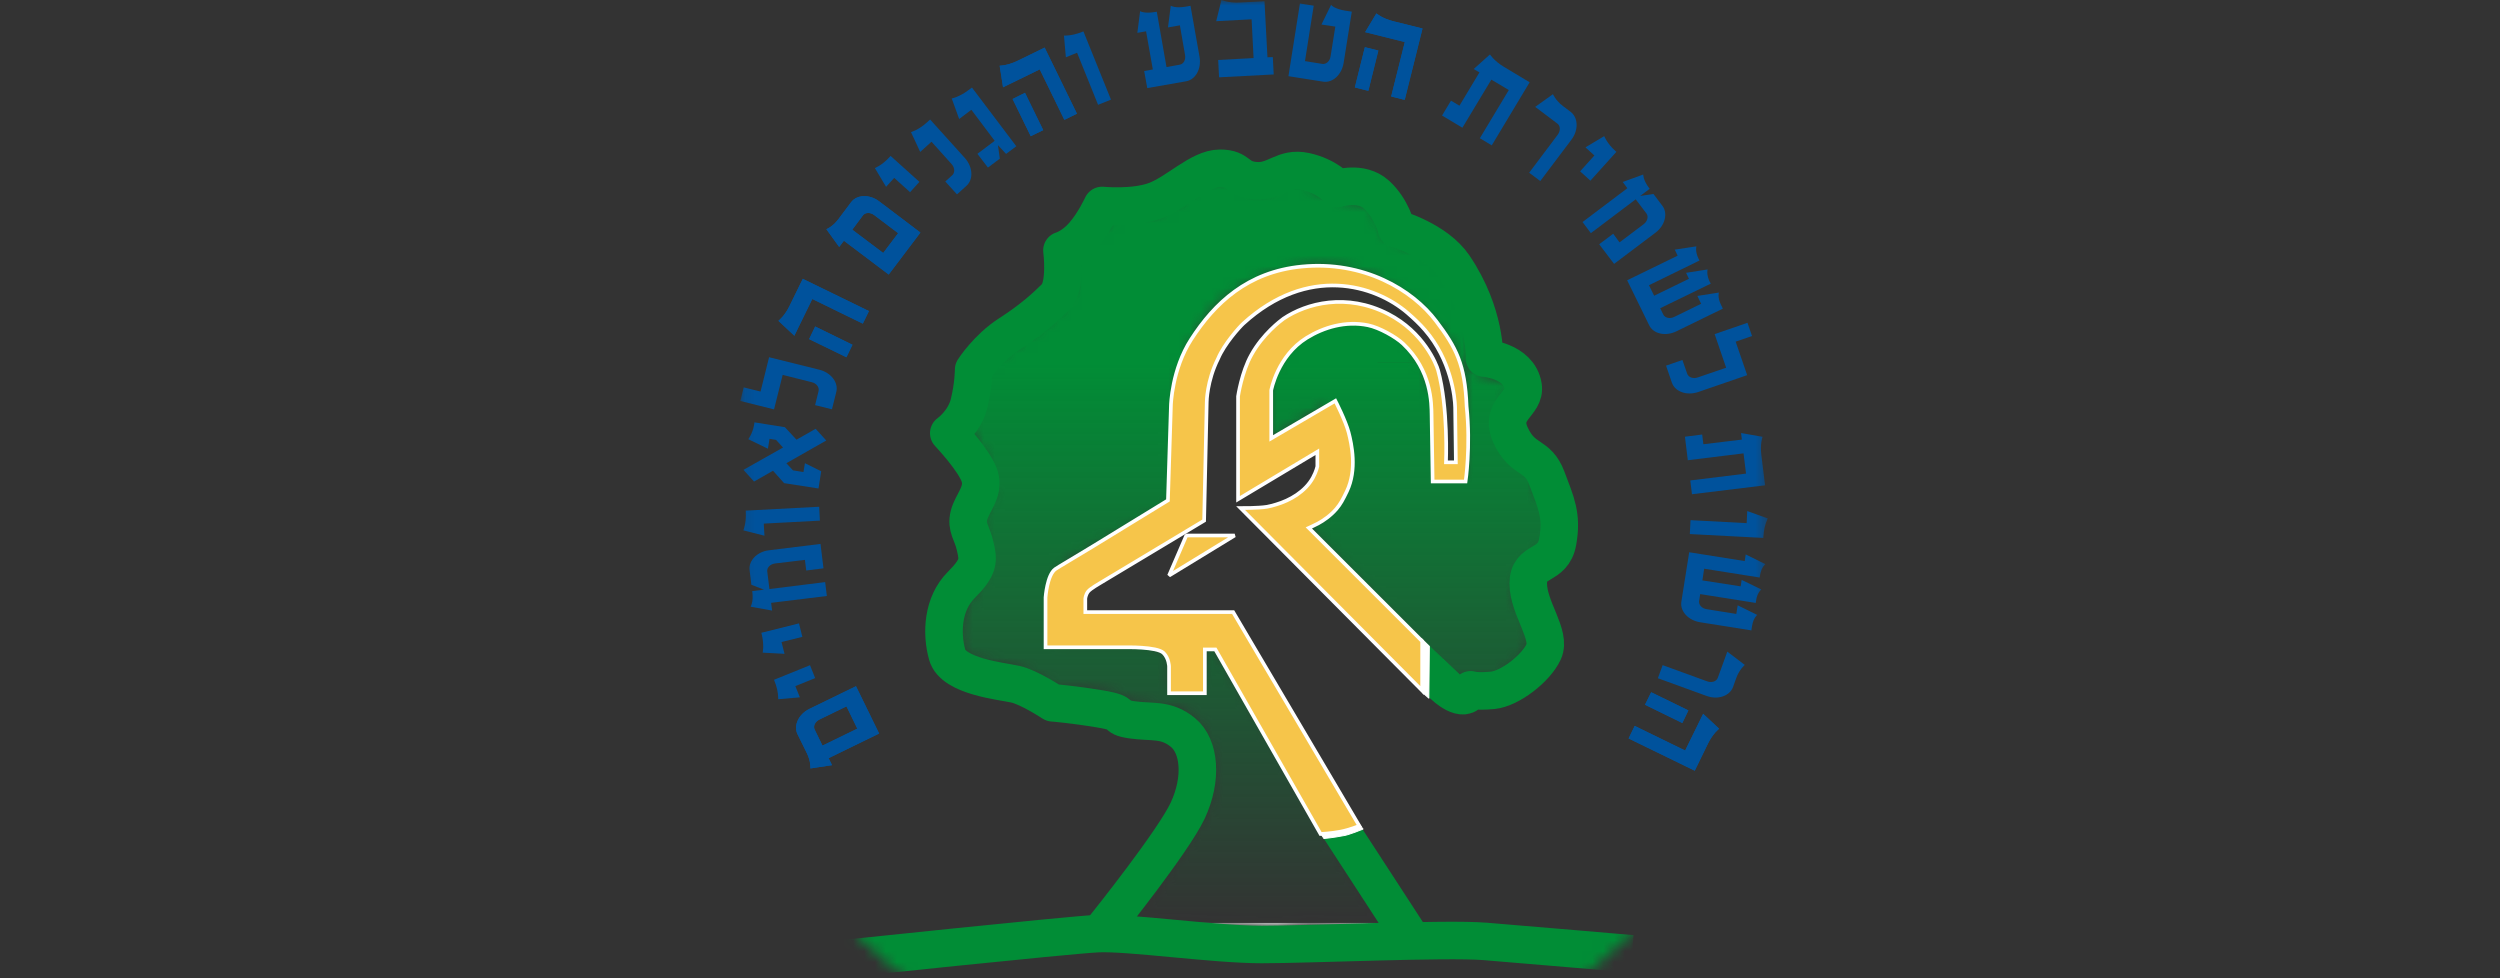 <svg width="230" height="90" viewBox="0 0 230 90" fill="none" xmlns="http://www.w3.org/2000/svg">
<rect x="0" y="0" width="230" height="90" fill="#333333" stroke="none"/>
<g clip-path="url(#clip0_2319_12789)">
<mask id="mask0_2319_12789" style="mask-type:luminance" maskUnits="userSpaceOnUse" x="68" y="-1" width="95" height="92">
<path d="M68.101 90.137H162.629V-0.003H68.101V90.137Z" fill="white"/>
</mask>
<g mask="url(#mask0_2319_12789)">
<path fill-rule="evenodd" clip-rule="evenodd" d="M77.876 64.984L78.879 67.037L75.668 68.597L74.947 67.119C74.792 66.8 74.992 66.389 75.385 66.197L77.876 64.984ZM78.751 63.132L74.454 65.221C73.478 65.705 72.985 66.745 73.368 67.539L74.235 69.299C74.618 70.102 74.555 70.695 74.555 70.695L76.543 70.394L76.224 69.756L80.877 67.484L78.751 63.132Z" fill="#00529C"/>
<path fill-rule="evenodd" clip-rule="evenodd" d="M74.948 67.119C74.793 66.8 74.984 66.389 75.386 66.197L77.876 64.984L78.871 67.037L75.668 68.597L74.948 67.119ZM80.878 67.484L78.752 63.132L74.464 65.221C73.479 65.696 72.986 66.745 73.369 67.539L74.236 69.299C74.619 70.093 74.555 70.695 74.555 70.695L76.544 70.394L76.234 69.746L80.878 67.484Z" fill="#00529C"/>
<path fill-rule="evenodd" clip-rule="evenodd" d="M74.52 61.199L71.209 62.54L71.254 62.658C71.646 63.617 71.592 64.328 71.592 64.328L73.59 64.155L73.17 63.124L74.995 62.385L74.52 61.199Z" fill="#00529C"/>
<path fill-rule="evenodd" clip-rule="evenodd" d="M73.506 57.351L70.039 58.218L70.076 58.337C70.322 59.34 70.167 60.043 70.167 60.043L72.174 60.152L71.9 59.067L73.816 58.592L73.506 57.351Z" fill="#00529C"/>
<path fill-rule="evenodd" clip-rule="evenodd" d="M75.486 50.041L70.742 50.625C69.656 50.752 68.854 51.583 68.963 52.45L69.127 53.8L70.286 54.247L69.2 54.384L69.219 54.511C69.328 55.387 69.054 55.816 69.054 55.816L71.034 56.172L70.943 55.46L76.07 54.831L75.915 53.553L70.788 54.192L70.587 52.577C70.541 52.221 70.87 51.893 71.308 51.838L74.054 51.51L74.173 52.486L75.76 52.285L75.486 50.041Z" fill="#00529C"/>
<path fill-rule="evenodd" clip-rule="evenodd" d="M75.366 46.621L68.605 46.977L68.614 47.105C68.669 48.145 68.386 48.792 68.386 48.792L70.329 49.285L70.266 48.172L75.43 47.898L75.366 46.621Z" fill="#00529C"/>
<path fill-rule="evenodd" clip-rule="evenodd" d="M75.039 39.449L73.278 40.453L72.211 39.303L69.41 38.856L69.373 39.093C69.255 39.841 68.844 40.407 68.844 40.407L70.65 41.283L70.796 40.37L71.399 40.471L72.037 41.173L68.397 43.226L69.373 44.303L71.116 43.308L72.138 44.449L75.303 44.941L75.55 43.354L74.053 42.615L73.917 43.427L72.95 43.272L72.347 42.615L76.015 40.526L75.039 39.449Z" fill="#00529C"/>
<path fill-rule="evenodd" clip-rule="evenodd" d="M75.381 34.015L70.756 32.865L69.971 36.022L68.42 35.639L68.11 36.889L71.212 37.664L72.006 34.489L74.688 35.164C75.117 35.265 75.39 35.63 75.308 35.976L74.989 37.272L76.54 37.655L76.941 36.049C77.151 35.201 76.458 34.279 75.381 34.015Z" fill="#00529C"/>
<path fill-rule="evenodd" clip-rule="evenodd" d="M78.427 31.718L74.996 30.039L74.44 31.198L77.87 32.867L78.427 31.718ZM79.941 28.616L73.856 25.651L72.633 28.15C72.177 29.09 71.611 29.51 71.611 29.51L73.08 30.887L74.732 27.503L79.375 29.774L79.941 28.616Z" fill="#00529C"/>
<path fill-rule="evenodd" clip-rule="evenodd" d="M79.938 28.624L73.853 25.659L72.639 28.15C72.183 29.089 71.618 29.518 71.618 29.518L73.077 30.887L74.729 27.511L79.382 29.774L79.938 28.624Z" fill="#00529C"/>
<path fill-rule="evenodd" clip-rule="evenodd" d="M78.426 31.718L74.996 30.039L74.439 31.198L77.87 32.867L78.426 31.718Z" fill="#00529C"/>
<path fill-rule="evenodd" clip-rule="evenodd" d="M82.63 21.449L81.253 23.274L78.406 21.13L79.391 19.807C79.61 19.534 80.067 19.515 80.422 19.78L82.63 21.449ZM84.674 21.395L80.87 18.512C79.994 17.855 78.844 17.891 78.306 18.594L77.129 20.163C76.6 20.875 76.025 21.084 76.025 21.084L77.202 22.718L77.631 22.143L81.764 25.254L84.674 21.395Z" fill="#00529C"/>
<path fill-rule="evenodd" clip-rule="evenodd" d="M81.257 23.278L78.41 21.134L79.395 19.811C79.605 19.537 80.061 19.519 80.417 19.784L82.634 21.453L81.257 23.278ZM80.864 18.515C79.988 17.859 78.839 17.895 78.31 18.598L77.133 20.167C76.594 20.878 76.029 21.088 76.029 21.088L77.206 22.721L77.644 22.147L81.758 25.258L84.678 21.399L80.864 18.515Z" fill="#00529C"/>
<path fill-rule="evenodd" clip-rule="evenodd" d="M84.585 16.731L81.93 14.341L81.848 14.441C81.154 15.207 80.488 15.463 80.488 15.463L81.519 17.187L82.267 16.366L83.727 17.68L84.585 16.731Z" fill="#00529C"/>
<path fill-rule="evenodd" clip-rule="evenodd" d="M88.764 14.534L85.571 10.995L85.27 11.268C84.494 11.971 83.81 12.153 83.81 12.153L84.659 13.978L85.699 13.038L87.551 15.1C87.843 15.429 87.87 15.885 87.605 16.122L86.967 16.697L88.043 17.883L88.91 17.098C89.576 16.505 89.503 15.356 88.764 14.534Z" fill="#00529C"/>
<path fill-rule="evenodd" clip-rule="evenodd" d="M93.499 13.456L89.42 8.055L89.083 8.302C88.252 8.931 87.559 9.059 87.559 9.059L88.243 10.947L89.365 10.099L91.51 12.955L89.922 14.15L90.889 15.418L91.984 14.597L91.811 13.356L92.559 14.159L93.499 13.456Z" fill="#00529C"/>
<path fill-rule="evenodd" clip-rule="evenodd" d="M95.976 11.971L94.298 8.54L93.157 9.106L94.827 12.527L95.976 11.971ZM99.078 10.456L96.104 4.38L93.613 5.593C92.674 6.05 91.971 6.041 91.971 6.041L92.281 8.029L95.657 6.378L97.92 11.022L99.078 10.456Z" fill="#00529C"/>
<path fill-rule="evenodd" clip-rule="evenodd" d="M99.075 10.462L96.11 4.376L93.61 5.599C92.67 6.055 91.968 6.046 91.968 6.046L92.278 8.026L95.654 6.383L97.925 11.027L99.075 10.462Z" fill="#00529C"/>
<path fill-rule="evenodd" clip-rule="evenodd" d="M95.976 11.971L94.297 8.54L93.157 9.106L94.826 12.527L95.976 11.971Z" fill="#00529C"/>
<path fill-rule="evenodd" clip-rule="evenodd" d="M102.21 9.166L99.674 2.889L99.555 2.935C98.588 3.327 97.885 3.272 97.885 3.272L98.059 5.27L99.09 4.851L101.024 9.641L102.21 9.166Z" fill="#00529C"/>
<path fill-rule="evenodd" clip-rule="evenodd" d="M110.356 5.222L109.526 0.533L109.125 0.606C108.094 0.788 107.71 0.524 107.71 0.524L107.455 2.522L108.55 2.33L109.024 5.058C109.106 5.496 108.887 5.898 108.531 5.952L107.318 6.171L106.424 1.08L106.296 1.099C105.265 1.281 104.891 1.026 104.891 1.026L104.636 3.024L105.439 2.878L106.059 6.39L105.265 6.536L105.548 8.105L109.134 7.476C110 7.321 110.548 6.317 110.356 5.222Z" fill="#00529C"/>
<path fill-rule="evenodd" clip-rule="evenodd" d="M117.181 6.849L117.099 5.252L116.606 5.27L116.333 0.116L114.052 0.234C113.021 0.289 112.373 -0.003 112.373 -0.003L111.89 1.949L115.147 1.776L115.329 5.343L112.072 5.517L112.154 7.113L117.181 6.849Z" fill="#00529C"/>
<path fill-rule="evenodd" clip-rule="evenodd" d="M123.616 5.778L124.365 1.071L123.753 0.979C122.741 0.815 122.458 0.45 122.458 0.45L121.573 2.257L122.85 2.448L122.412 5.185C122.348 5.632 122.002 5.933 121.655 5.879L120.058 5.623L120.861 0.523L119.593 0.322L118.535 7.01L121.728 7.512C122.604 7.649 123.443 6.873 123.616 5.778Z" fill="#00529C"/>
<path fill-rule="evenodd" clip-rule="evenodd" d="M125.887 8.357L126.808 4.653L125.567 4.343L124.646 8.047L125.887 8.357ZM129.235 9.188L130.868 2.628L128.177 1.953C127.164 1.697 126.626 1.241 126.626 1.241L125.595 2.956L129.244 3.869L127.985 8.877L129.235 9.188Z" fill="#00529C"/>
<path fill-rule="evenodd" clip-rule="evenodd" d="M129.23 9.188L130.872 2.619L128.171 1.953C127.168 1.697 126.629 1.232 126.629 1.232L125.589 2.956L129.239 3.869L127.989 8.877L129.23 9.188Z" fill="#00529C"/>
<path fill-rule="evenodd" clip-rule="evenodd" d="M125.887 8.355L126.808 4.651L125.567 4.341L124.646 8.045L125.887 8.355Z" fill="#00529C"/>
<path fill-rule="evenodd" clip-rule="evenodd" d="M137.241 13.375L140.726 7.572L138.345 6.14C137.451 5.602 137.077 5.009 137.077 5.009L135.58 6.35L136.109 6.66L134.267 9.726L133.491 9.26L132.67 10.629L134.54 11.751L137.204 7.326L138.81 8.284L136.146 12.718L137.241 13.375Z" fill="#00529C"/>
<path fill-rule="evenodd" clip-rule="evenodd" d="M141.704 16.656L144.578 12.843C145.235 11.967 145.199 10.817 144.496 10.288L143.794 9.759C143.119 9.248 142.872 8.664 142.872 8.664L141.239 9.832L143.283 11.374C143.566 11.584 143.575 12.04 143.31 12.396L140.683 15.89L141.704 16.656Z" fill="#00529C"/>
<path fill-rule="evenodd" clip-rule="evenodd" d="M146.319 16.621L148.709 13.966L148.609 13.884C147.843 13.191 147.587 12.525 147.587 12.525L145.863 13.556L146.684 14.304L145.37 15.764L146.319 16.621Z" fill="#00529C"/>
<path fill-rule="evenodd" clip-rule="evenodd" d="M148.495 24.277L152.309 21.403C153.185 20.747 153.467 19.624 152.938 18.931L152.117 17.845L150.895 18.028L151.77 17.371L151.697 17.27C151.159 16.559 151.177 16.057 151.177 16.057L149.289 16.741L149.718 17.316L145.594 20.427L146.36 21.449L150.484 18.338L151.469 19.634C151.679 19.916 151.57 20.363 151.214 20.628L148.997 22.297L148.413 21.504L147.126 22.471L148.495 24.277Z" fill="#00529C"/>
<path fill-rule="evenodd" clip-rule="evenodd" d="M154.224 30.483L158.503 28.394L158.321 28.02C157.992 27.345 158.138 26.916 158.138 26.916L156.159 27.226L156.505 27.947L154.024 29.16C153.622 29.352 153.175 29.252 153.02 28.932L152.737 28.357L157.39 26.095L157.281 25.894C156.971 25.246 157.098 24.79 157.098 24.79L155.119 25.1L155.383 25.648L152.181 27.208L151.706 26.241L156.35 23.969L156.25 23.768C155.94 23.12 156.067 22.664 156.067 22.664L154.078 22.965L154.343 23.522L149.699 25.785L151.725 29.927C152.108 30.72 153.23 30.967 154.224 30.483Z" fill="#00529C"/>
<path fill-rule="evenodd" clip-rule="evenodd" d="M156.232 36.066L160.739 34.515L159.681 31.432L161.186 30.912L160.767 29.698L157.747 30.738L158.805 33.831L156.187 34.725C155.767 34.871 155.338 34.716 155.22 34.379L154.782 33.119L153.276 33.639L153.815 35.209C154.107 36.039 155.183 36.422 156.232 36.066Z" fill="#00529C"/>
<path fill-rule="evenodd" clip-rule="evenodd" d="M155.661 45.469L162.385 44.648L162.048 41.892C161.911 40.852 162.157 40.186 162.157 40.186L160.178 39.84L160.251 40.442L156.711 40.87L156.601 39.976L155.014 40.177L155.278 42.339L160.406 41.71L160.634 43.571L155.506 44.201L155.661 45.469Z" fill="#00529C"/>
<path fill-rule="evenodd" clip-rule="evenodd" d="M155.464 49.133L162.225 49.488L162.234 49.361C162.289 48.321 162.635 47.7 162.635 47.7L160.747 47.016L160.692 48.129L155.528 47.855L155.464 49.133Z" fill="#00529C"/>
<path fill-rule="evenodd" clip-rule="evenodd" d="M156.419 57.248L161.126 57.996L161.19 57.586C161.309 56.837 161.665 56.573 161.665 56.573L159.867 55.688L159.74 56.482L157.012 56.044C156.565 55.98 156.263 55.633 156.318 55.286L156.419 54.657L161.528 55.469L161.564 55.241C161.665 54.529 162.039 54.228 162.039 54.228L160.232 53.352L160.141 53.945L156.619 53.398L156.783 52.321L161.893 53.133L161.929 52.905C162.039 52.194 162.413 51.902 162.413 51.902L160.606 51.008L160.515 51.619L155.406 50.807L154.685 55.359C154.548 56.235 155.324 57.075 156.419 57.248Z" fill="#00529C"/>
<path fill-rule="evenodd" clip-rule="evenodd" d="M152.526 62.396L157.015 64.029C158.046 64.403 159.132 64.038 159.442 63.199L159.734 62.378C160.026 61.584 160.519 61.173 160.519 61.173L158.913 59.951L158.037 62.36C157.918 62.688 157.49 62.834 157.07 62.688L152.964 61.192L152.526 62.396Z" fill="#00529C"/>
<path fill-rule="evenodd" clip-rule="evenodd" d="M151.343 64.839L154.773 66.518L155.33 65.359L151.908 63.69L151.343 64.839ZM149.828 67.941L155.914 70.906L157.136 68.406C157.592 67.467 158.158 67.047 158.158 67.047L156.689 65.669L155.038 69.054L150.394 66.782L149.828 67.941Z" fill="#00529C"/>
<path fill-rule="evenodd" clip-rule="evenodd" d="M149.833 67.937L155.918 70.902L157.131 68.412C157.587 67.472 158.153 67.043 158.153 67.043L156.693 65.675L155.033 69.05L150.389 66.788L149.833 67.937Z" fill="#00529C"/>
<path fill-rule="evenodd" clip-rule="evenodd" d="M151.342 64.837L154.773 66.516L155.329 65.357L151.908 63.687L151.342 64.837Z" fill="#00529C"/>
</g>
<mask id="mask1_2319_12789" style="mask-type:luminance" maskUnits="userSpaceOnUse" x="88" y="32" width="56" height="54">
<path d="M88.373 32.489H143.097V85.945H88.373V32.489Z" fill="white"/>
</mask>
<g mask="url(#mask1_2319_12789)">
<mask id="mask2_2319_12789" style="mask-type:luminance" maskUnits="userSpaceOnUse" x="88" y="16" width="56" height="70">
<path d="M109.824 76.738C109.824 76.738 108.668 78.196 106.417 82.361L104.904 84.47C104.904 84.47 114.855 84.727 117.135 85.184C117.135 85.184 119.414 84.727 120.211 84.614L126.708 84.955L118.745 70.666L110.929 58.211L110.123 63.416L107.725 63.529V60.11L105.852 59.312H97.418L97.671 52.301L108.307 46.493C108.307 46.493 105.965 31.504 113.716 27.059C113.716 27.059 121.808 21.589 128.987 27.402C128.987 27.402 133.889 30.365 134.572 34.923C134.572 34.923 134.721 39.042 134.493 43.829L133.499 43.92L132.087 43.785L132.284 37.782C132.284 37.782 130.852 28.386 124.356 29.069C124.356 29.069 116.046 29.731 116.626 37.389V40.881L121.808 37.658C121.808 37.658 125.176 44.136 120.275 48.808L132.976 62.617C132.976 62.617 134.686 62.625 137.307 62.74C137.307 62.74 142.572 60.008 140.407 56.932C140.407 56.932 137.468 54.178 142.255 50.416C142.255 50.416 145.143 48.974 142.133 46.101C142.133 46.101 140.577 44.973 141.261 43.378C141.261 43.378 136.738 39.81 139.359 35.479C139.359 35.479 137.632 35.105 135.126 34.079C135.126 34.079 135.32 31.969 135.776 29.462C135.776 29.462 133.989 22.826 129.772 22.712C129.772 22.712 126.33 22.214 126.672 19.023C126.672 19.023 121.397 18.418 119.687 16.708C119.687 16.708 117.59 17.059 115.539 17.743C115.539 17.743 112.117 14.592 108.699 18.238C108.699 18.238 106.747 20.314 102.303 20.201C102.303 20.201 99.735 22.578 98.025 23.261C98.025 23.261 101.664 26.845 93.002 31.974C93.002 31.974 91.27 33.398 89.902 33.74C89.902 33.74 90.049 38.09 88.567 39.115C88.567 39.115 91.224 41.929 90.882 45.12C90.882 45.12 91.922 46.295 90.099 47.435L90.294 50.339C90.294 50.339 90.326 52.268 90.099 53.636L88.643 56.349C88.643 56.349 87.312 60.517 89.706 60.974C89.706 60.974 94.12 60.946 97.083 63.682C97.083 63.682 102.204 63.187 103.801 64.782L108.502 65.448C108.502 65.448 111.977 66.663 111.407 72.589L111.338 74.143L109.824 76.738Z" fill="white"/>
</mask>
<g mask="url(#mask2_2319_12789)">
<mask id="mask3_2319_12789" style="mask-type:luminance" maskUnits="userSpaceOnUse" x="63" y="-2" width="103" height="103">
<path d="M165.417 49.541C165.417 77.715 142.554 100.582 114.382 100.582C86.21 100.582 63.347 77.715 63.347 49.541C63.347 21.367 86.21 -1.499 114.382 -1.499C142.554 -1.499 165.417 21.367 165.417 49.541Z" fill="white"/>
</mask>
<g mask="url(#mask3_2319_12789)">
<path d="M88.374 85.949H143.135V84.911H88.374V85.949Z" fill="white"/>
</g>
</g>
</g>
<mask id="mask4_2319_12789" style="mask-type:luminance" maskUnits="userSpaceOnUse" x="88" y="16" width="56" height="69">
<path d="M109.826 76.519C109.826 76.519 108.67 77.977 106.419 82.142L104.905 84.251C104.905 84.251 114.857 84.508 117.137 84.965C117.137 84.965 119.416 84.508 120.213 84.395L126.71 84.737L118.747 70.447L110.931 57.992L110.125 63.197L107.727 63.31V59.891L105.854 59.093H97.42L97.673 52.083L108.309 46.274C108.309 46.274 105.967 31.286 113.718 26.84C113.718 26.84 121.809 21.37 128.989 27.183C128.989 27.183 133.891 30.146 134.574 34.704C134.574 34.704 134.723 38.824 134.495 43.61L133.501 43.701L132.089 43.567L132.286 37.563C132.286 37.563 130.854 28.167 124.358 28.85C124.358 28.85 116.048 29.512 116.628 37.17V40.662L121.809 37.44C121.809 37.44 125.178 43.917 120.277 48.59L132.978 62.399C132.978 62.399 134.688 62.406 137.309 62.521C137.309 62.521 142.574 59.789 140.409 56.713C140.409 56.713 137.47 53.959 142.257 50.198C142.257 50.198 145.145 48.755 142.135 45.882C142.135 45.882 140.579 44.754 141.263 43.159C141.263 43.159 136.74 39.592 139.361 35.261C139.361 35.261 137.634 34.886 135.128 33.86C135.128 33.86 135.322 31.75 135.778 29.243C135.778 29.243 133.991 22.608 129.774 22.493C129.774 22.493 126.332 21.995 126.673 18.804C126.673 18.804 121.399 18.199 119.689 16.489C119.689 16.489 117.592 16.841 115.541 17.524C115.541 17.524 112.119 14.373 108.701 18.019C108.701 18.019 106.749 20.096 102.305 19.982C102.305 19.982 99.737 22.359 98.027 23.042C98.027 23.042 101.666 26.626 93.004 31.755C93.004 31.755 91.272 33.179 89.904 33.521C89.904 33.521 90.051 37.871 88.569 38.896C88.569 38.896 91.226 41.71 90.884 44.901C90.884 44.901 91.924 46.077 90.1 47.216L90.296 50.12C90.296 50.12 90.328 52.049 90.1 53.417L88.645 56.13C88.645 56.13 87.314 60.299 89.708 60.755C89.708 60.755 94.122 60.727 97.085 63.463C97.085 63.463 102.206 62.969 103.802 64.564L108.504 65.229C108.504 65.229 111.979 66.444 111.409 72.37L111.34 73.924L109.826 76.519Z" fill="white"/>
</mask>
<g mask="url(#mask4_2319_12789)">
<mask id="mask5_2319_12789" style="mask-type:luminance" maskUnits="userSpaceOnUse" x="63" y="-2" width="103" height="103">
<path d="M165.419 49.323C165.419 77.497 142.555 100.363 114.383 100.363C86.212 100.363 63.348 77.497 63.348 49.323C63.348 21.148 86.212 -1.718 114.383 -1.718C142.555 -1.718 165.419 21.148 165.419 49.323Z" fill="white"/>
</mask>
<g mask="url(#mask5_2319_12789)">
<path d="M88.375 16.855V32.328V32.696V33.367H143.135V32.328H143.099V16.855H88.375ZM88.375 33.367V34.459H143.135V33.369L88.375 33.367ZM88.375 34.459V35.549H143.135V34.459H88.375ZM88.375 35.549V36.64H143.135V35.549H88.375ZM88.375 36.64V37.731H143.135V36.64H88.375ZM88.375 37.731V38.821H143.135V37.731H88.375ZM88.375 38.821V39.913H143.135V38.821H88.375ZM88.375 39.913V41.004H143.135V39.913H88.375ZM88.375 41.004V42.096H143.135V41.004H88.375ZM88.375 42.096V43.185H143.135V42.096H88.375ZM88.375 43.185V44.277H143.135V43.185H88.375ZM88.375 44.277V45.368H143.135V44.277H88.375ZM88.375 45.368V46.458H143.135V45.368H88.375ZM88.375 46.458V47.549H143.135V46.458H88.375ZM88.375 47.549V48.641H143.135V47.549H88.375ZM88.375 48.641V49.732H143.135V48.641H88.375ZM88.375 49.732V50.822H143.135V49.732H88.375ZM88.375 50.822V51.913H143.135V50.822H88.375ZM88.375 51.913V53.003H143.135V51.913H88.375ZM88.375 53.003V54.095H143.135V53.003H88.375ZM88.375 54.095V55.186H143.135V54.095H88.375ZM88.375 55.186V56.277H143.135V55.186H88.375ZM88.375 56.277V57.369H143.135V56.277H88.375ZM88.375 57.369V58.459H143.135V57.369H88.375ZM88.375 58.459V59.55H143.135V58.459H88.375ZM88.375 59.55V60.64H143.135V59.55H88.375ZM88.375 60.64V61.731H143.135V60.64H88.375ZM88.375 61.731V62.823H143.135V61.731H88.375ZM88.375 62.823V63.914H143.135V62.823H88.375ZM88.375 63.914V65.005H143.135V63.914H88.375ZM88.375 65.005V66.095H143.135V65.005H88.375ZM88.375 66.095V67.187H143.135V66.095H88.375ZM88.375 67.187V68.276H143.135V67.187H88.375ZM88.375 68.276V69.368H143.135V68.276H88.375ZM88.375 69.368V70.459H143.135V69.368H88.375ZM88.375 70.459V71.551H143.135V70.459H88.375ZM88.375 71.551V72.642H143.135V71.551H88.375ZM88.375 72.642V73.732H143.135V72.642H88.375ZM88.375 73.732V74.823H143.135V73.732H88.375ZM88.375 74.823V75.913H143.135V74.823H88.375ZM88.375 75.913V77.005H143.135V75.913H88.375ZM88.375 77.005V78.096H143.135V77.005H88.375ZM88.375 78.096V79.187H143.135V78.096H88.375ZM88.375 79.187V80.279H143.135V79.187H88.375ZM88.375 80.279V81.369H143.135V80.279H88.375ZM88.375 81.369V82.46H143.135V81.369H88.375ZM88.375 82.46V83.55H143.135V82.46H88.375ZM88.375 83.55V84.641H143.135V83.55H88.375Z" fill="url(#paint0_linear_2319_12789)"/>
</g>
</g>
<mask id="mask6_2319_12789" style="mask-type:luminance" maskUnits="userSpaceOnUse" x="63" y="-2" width="103" height="103">
<path d="M165.418 49.545C165.418 77.719 142.554 100.586 114.382 100.586C86.211 100.586 63.347 77.719 63.347 49.545C63.347 21.371 86.211 -1.495 114.382 -1.495C142.554 -1.495 165.418 21.371 165.418 49.545Z" fill="white"/>
</mask>
<g mask="url(#mask6_2319_12789)">
<path d="M150.138 87.754C150.138 87.754 140.16 86.893 136.603 86.608C133.048 86.321 120.509 86.893 116.085 86.893C111.658 86.893 103.821 85.749 100.969 85.892C98.119 86.034 76.804 88.289 76.804 88.289M129.614 86.011L123.176 76.114" stroke="#018D36" stroke-width="3.454" stroke-miterlimit="3.864" stroke-linejoin="bevel"/>
<path d="M101.828 85.043C101.828 85.043 107.946 77.4 109.267 74.579C110.638 71.647 110.384 68.656 108.82 67.379C107.256 66.102 105.957 66.494 104.107 66.218C102.258 65.943 103.821 65.657 101.256 65.228C98.691 64.799 96.842 64.656 96.842 64.656C96.842 64.656 94.695 63.235 93.418 62.948C92.141 62.663 87.705 62.244 87.143 60.241C86.582 58.238 86.724 55.529 88.431 53.823C90.137 52.116 90.005 51.533 89.719 50.256C89.432 48.979 88.86 48.539 89.147 47.406C89.432 46.272 90.557 45.28 90.137 43.849C89.719 42.419 87.287 39.854 87.287 39.854C87.287 39.854 88.717 38.852 89.147 37.146C89.576 35.438 89.576 34.008 89.576 34.008C89.576 34.008 90.842 32.026 92.846 30.738C94.849 29.451 96.126 28.316 97.127 27.314C98.13 26.313 97.7 23.033 97.7 23.033C97.7 23.033 98.702 22.757 99.692 21.612C100.684 20.468 101.399 18.904 101.399 18.904C101.399 18.904 104.239 19.191 106.243 18.475C108.246 17.759 110.372 15.481 112.232 15.481C114.092 15.481 113.662 16.482 115.512 16.626C117.362 16.768 118.067 15.338 120.07 15.767C122.072 16.196 123.064 17.34 123.064 17.34C123.064 17.34 125.21 16.615 126.63 17.903C128.05 19.191 128.479 21.04 128.479 21.04C128.479 21.04 132.142 22.088 133.753 24.463C136.748 28.878 136.566 32.944 136.566 32.944C136.566 32.944 139.728 33.152 140.122 35.509C140.409 37.215 137.854 37.633 138.988 40.066C140.122 42.499 141.448 41.714 142.307 43.992C143.165 46.272 143.737 47.416 143.308 49.838C142.879 52.26 140.599 51.401 140.599 53.68C140.599 55.958 142.736 58.392 142.02 59.955C141.304 61.518 138.883 63.368 137.32 63.511C135.756 63.654 135.296 63.465 135.296 63.465C134.723 64.885 132.818 63.053 132.818 63.053" stroke="#018D36" stroke-width="3.454" stroke-miterlimit="3.864" stroke-linecap="square" stroke-linejoin="round"/>
<path d="M131.028 59.013L134.163 61.993L132.437 64.828C132.437 64.828 131.835 64.374 131.51 64.062C131.198 63.764 130.861 63.524 130.861 63.524L131.028 59.013Z" fill="#018D36" stroke="#018D36" stroke-width="0.089" stroke-miterlimit="3.864" stroke-linejoin="bevel"/>
<path d="M124.756 75.464L121.544 76.752L121.802 77.144C121.802 77.144 122.739 77.053 123.521 76.896C124.027 76.85 125.402 76.275 125.402 76.275L124.756 75.464Z" fill="white" stroke="white" stroke-width="0.089" stroke-miterlimit="3.864" stroke-linejoin="bevel"/>
<path d="M134.836 44.296H131.804C131.804 44.296 131.721 39.113 131.705 38.145C131.687 37.152 131.715 34.096 129.081 31.618C128.424 31 126.909 30.138 125.851 29.922C123.791 29.501 121.77 30.117 120.214 31.082C117.526 32.747 116.953 35.91 116.953 35.91V40.331L122.853 36.877C122.853 36.877 123.799 38.721 124.075 39.792C124.351 40.863 124.867 43.203 123.914 45.198C123.549 45.961 123.318 46.388 122.961 46.806C122.417 47.444 121.755 47.893 121.264 48.157C120.953 48.323 120.413 48.569 120.413 48.569L130.838 58.988V63.532L114.138 46.743C114.138 46.743 115.765 46.757 116.574 46.623C116.812 46.584 117.133 46.492 117.398 46.414C118.672 46.037 120.084 45.241 120.793 43.939C121.107 43.362 121.195 42.914 121.195 42.914V41.562L113.901 45.932V36.463C113.901 36.463 114.229 34.236 115.122 32.647C116.172 30.737 117.828 29.5 118.082 29.315C120.2 27.889 123.891 26.921 127.699 28.877C130.98 30.562 132.147 33.507 132.302 34.065C133.249 37.489 133.031 42.534 133.031 42.534H133.94C133.94 42.534 133.887 38.456 133.873 37.489C133.859 36.535 133.486 33.101 131.098 30.36C130.668 29.848 130.021 29.245 129.497 28.793C126.49 26.205 120.35 24.331 114.38 29.77C114.048 30.073 112.633 31.636 112.061 33C111.028 35.056 111.02 36.981 111.02 36.981L110.779 47.898L101.196 53.65C101.196 53.65 100.328 54.15 100.121 54.401C99.865 54.712 99.848 55.092 99.848 55.092V56.315H113.451L125.06 75.986C125.06 75.986 124.161 76.351 123.336 76.511C122.486 76.677 121.492 76.727 121.492 76.727L111.815 59.747H110.847V63.78H107.552V61.315C107.552 61.315 107.54 60.559 107.041 60.069C106.44 59.479 103.533 59.554 103.533 59.554H96.19V54.954C96.19 54.954 96.335 52.89 97.089 52.356C97.339 52.178 98.802 51.326 100.533 50.271C103.559 48.428 107.45 46.036 107.45 46.036L107.725 37.291C107.725 37.291 107.8 33.997 109.591 31.22C111.741 27.889 114.78 25.01 119.762 24.523C125.447 23.968 129.943 26.651 132.129 29.549C133.957 31.972 134.778 33.498 134.929 37.387C135.313 41.074 134.836 44.296 134.836 44.296Z" fill="#F6C54A" stroke="white" stroke-width="0.338" stroke-miterlimit="3.864"/>
<path d="M109.142 49.265L107.552 52.953L113.59 49.265H109.142Z" fill="#F6C54A" stroke="white" stroke-width="0.338" stroke-miterlimit="3.864" stroke-linejoin="bevel"/>
<path d="M130.766 58.741L131.501 59.463L131.454 64.231L130.894 63.736L130.766 58.741Z" fill="white" stroke="white" stroke-width="0.089" stroke-miterlimit="3.864" stroke-linecap="square" stroke-linejoin="round"/>
</g>
</g>
<defs>
<linearGradient id="paint0_linear_2319_12789" x1="116.964" y1="33.369" x2="116.964" y2="84.942" gradientUnits="userSpaceOnUse">
<stop stop-color="#018D36"/>
<stop offset="1" stop-color="#018D36" stop-opacity="0"/>
</linearGradient>
<clipPath id="clip0_2319_12789">
<rect width="94.737" height="90" fill="white" transform="translate(68)"/>
</clipPath>
</defs>
</svg>
